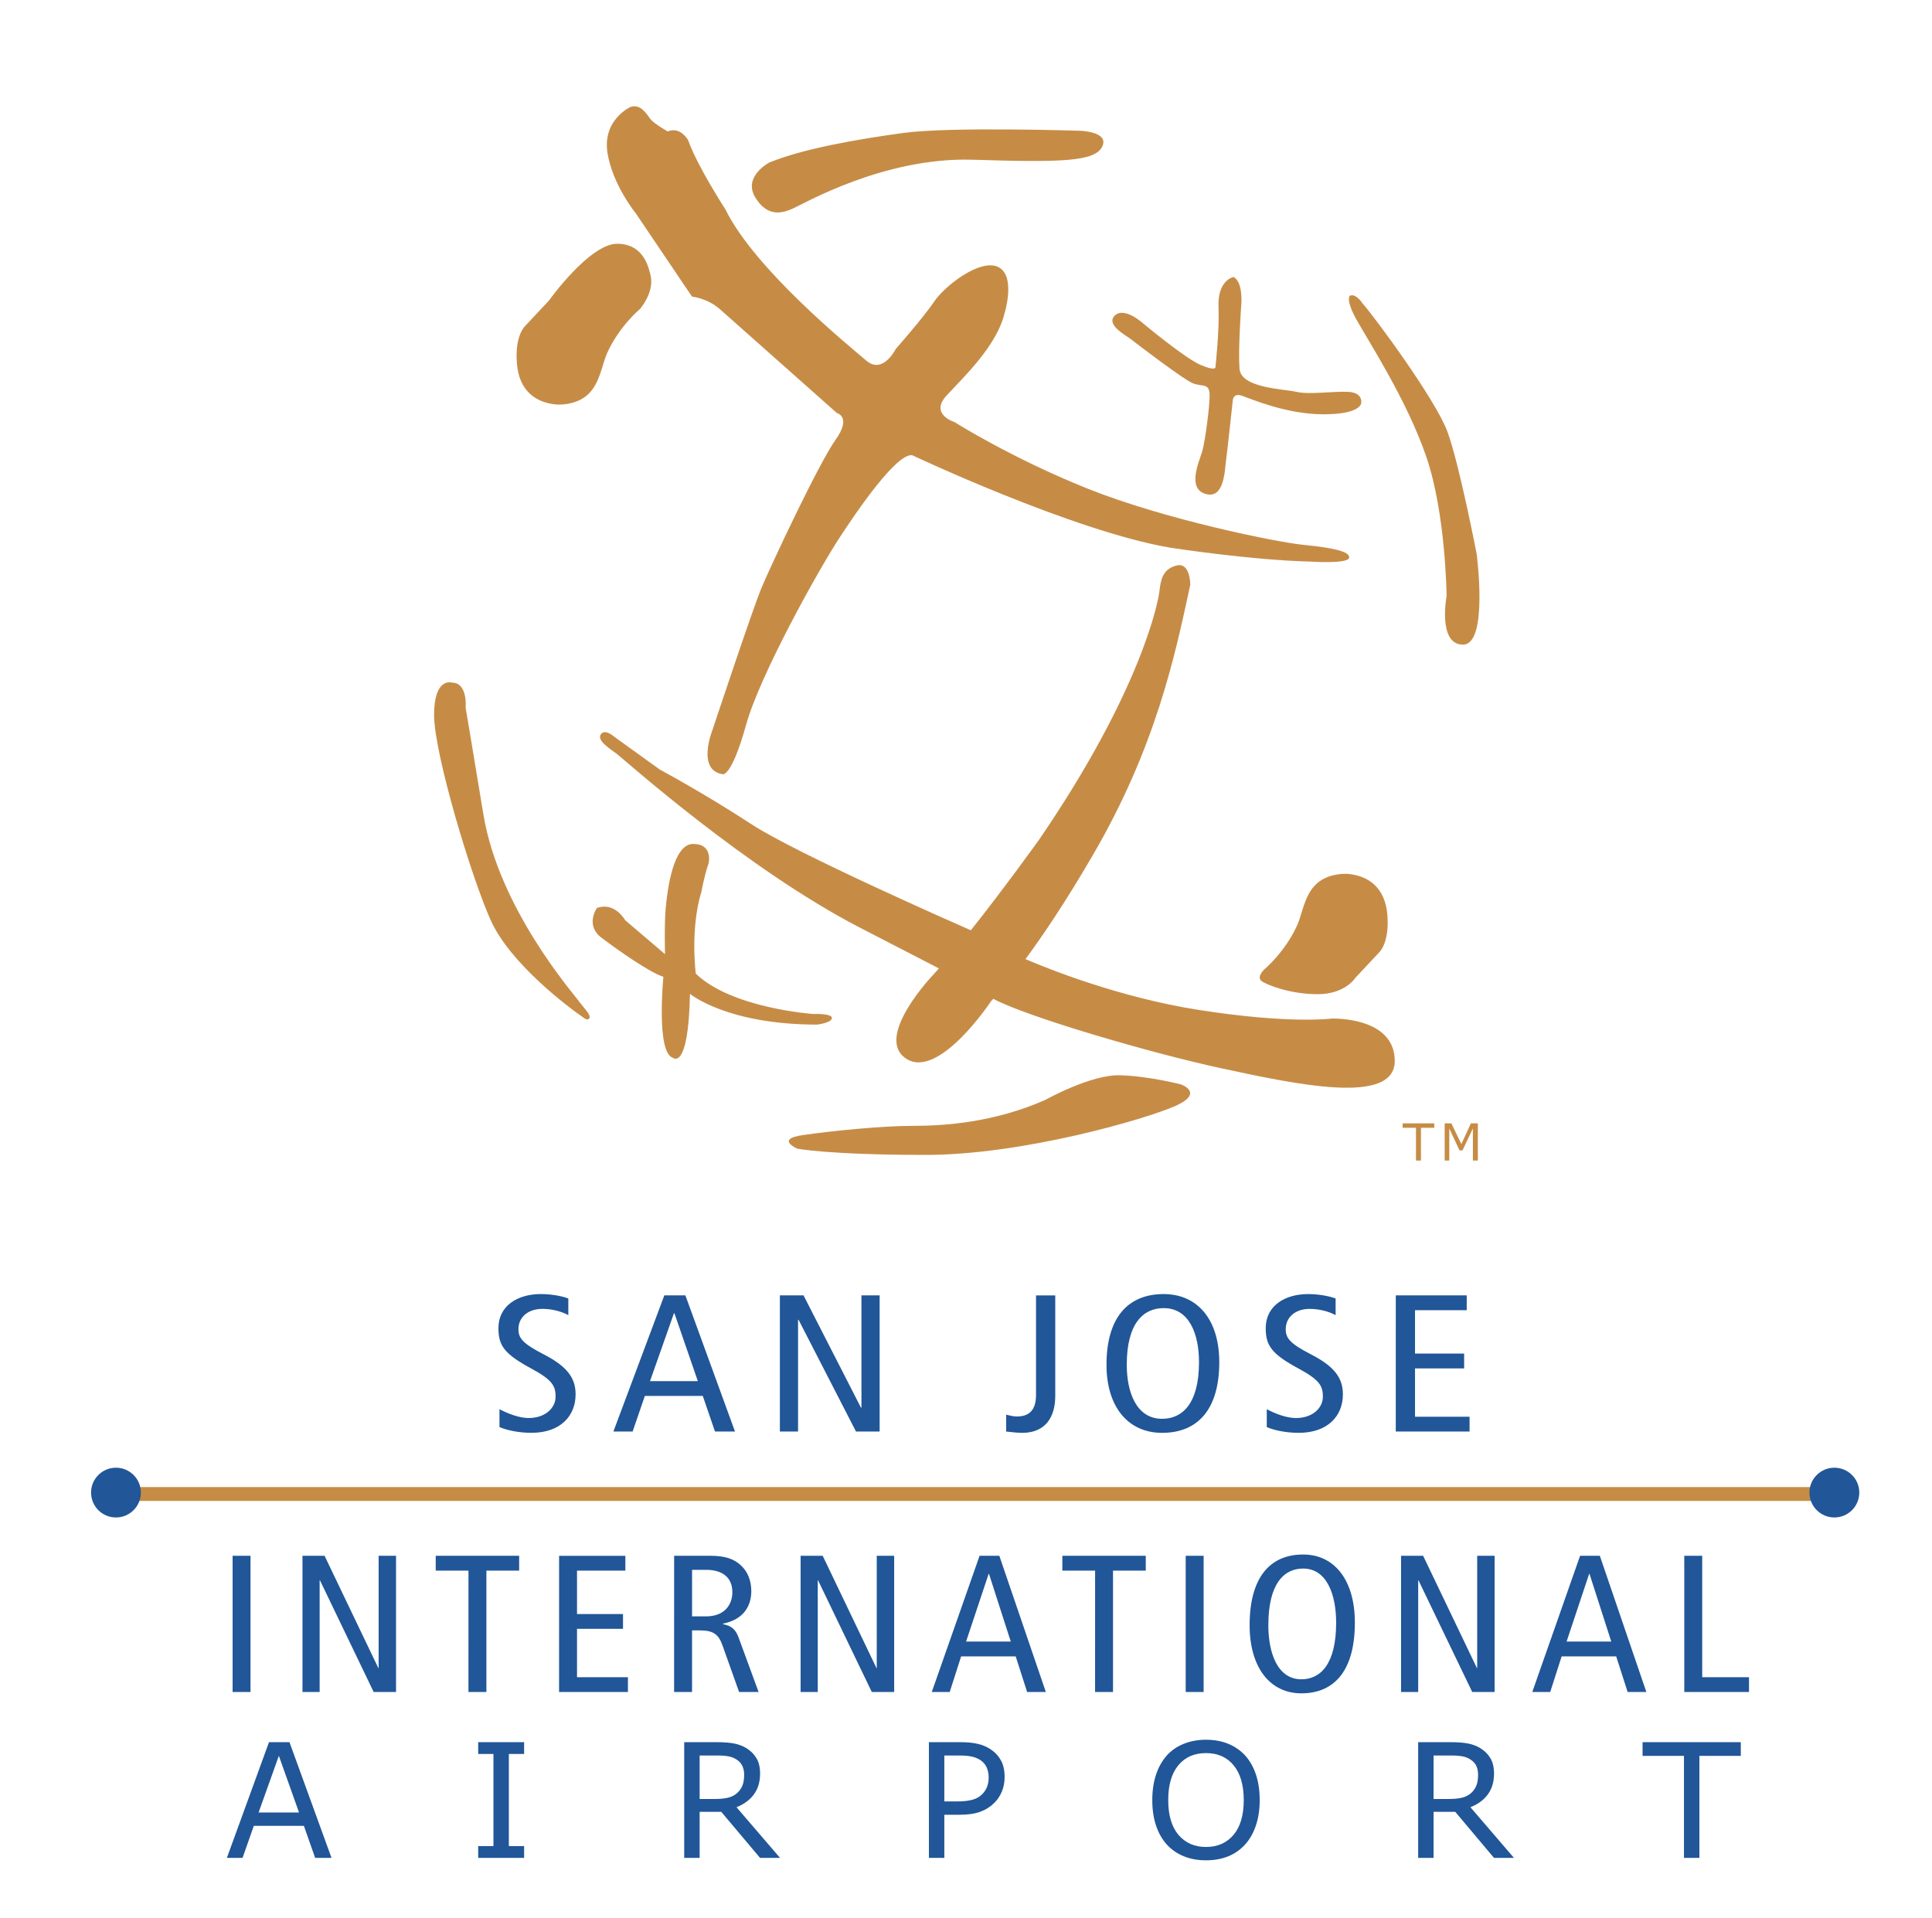 <?xml version="1.0" encoding="UTF-8" standalone="no"?>
<!-- Created with Inkscape (http://www.inkscape.org/) -->

<svg
   width="116.327"
   height="115.478"
   viewBox="0 0 30.778 30.554"
   version="1.1"
   id="svg1"
   inkscape:version="1.3.2 (091e20e, 2023-11-25)"
   sodipodi:docname="San Jose International Airport logo, 1999.svg"
   xmlns:inkscape="http://www.inkscape.org/namespaces/inkscape"
   xmlns:sodipodi="http://sodipodi.sourceforge.net/DTD/sodipodi-0.dtd"
   xmlns="http://www.w3.org/2000/svg"
   xmlns:svg="http://www.w3.org/2000/svg">
  <sodipodi:namedview
     id="namedview1"
     pagecolor="#ffffff"
     bordercolor="#666666"
     borderopacity="1.0"
     inkscape:showpageshadow="2"
     inkscape:pageopacity="0.0"
     inkscape:pagecheckerboard="0"
     inkscape:deskcolor="#d1d1d1"
     inkscape:document-units="px"
     inkscape:zoom="2.8284271"
     inkscape:cx="44.194174"
     inkscape:cy="48.083261"
     inkscape:window-width="1728"
     inkscape:window-height="1051"
     inkscape:window-x="0"
     inkscape:window-y="38"
     inkscape:window-maximized="1"
     inkscape:current-layer="layer1" />
  <defs
     id="defs1" />
  <g
     inkscape:label="Tầng Lớp 1"
     inkscape:groupmode="layer"
     id="layer1"
     transform="translate(-226.219,-46.302)">
    <g
       id="g20"
       transform="matrix(0.265,0,0,0.265,131.342,-178.986)">
      <path
         id="path3"
         d="M 274.815,88.363 H 350.94 V 87.738 H 274.815 Z"
         style="fill:#c68c46;fill-opacity:1;fill-rule:nonzero;stroke:none"
         transform="matrix(1.333,0,0,-1.333,0,1057.333)" />
      <path
         id="path4"
         d="m 274.94,88.115 c 0,-0.621 -0.505,-1.123 -1.124,-1.123 -0.621,0 -1.123,0.502 -1.123,1.123 0,0.619 0.502,1.121 1.123,1.121 0.619,0 1.124,-0.502 1.124,-1.121"
         style="fill:#215698;fill-opacity:1;fill-rule:nonzero;stroke:none"
         transform="matrix(1.333,0,0,-1.333,0,1057.333)" />
      <path
         id="path5"
         d="m 352.438,88.115 c 0,-0.621 -0.504,-1.123 -1.123,-1.123 -0.62,0 -1.125,0.502 -1.125,1.123 0,0.619 0.505,1.121 1.125,1.121 0.619,0 1.123,-0.502 1.123,-1.121"
         style="fill:#215698;fill-opacity:1;fill-rule:nonzero;stroke:none"
         transform="matrix(1.333,0,0,-1.333,0,1057.333)" />
      <path
         id="path6"
         d="m 289.586,123.508 c 0,0 0.199,-1.155 0.803,-4.821 0.697,-4.195 3.98,-7.97 4.242,-8.332 0.262,-0.359 0.615,-0.693 0.541,-0.835 -0.072,-0.147 -0.252,0 -0.252,0 -0.693,0.476 -3.32,2.443 -4.205,4.41 -0.885,1.97 -2.553,7.527 -2.553,9.254 0,1.722 0.805,1.461 0.805,1.461 0.726,0 0.619,-1.137 0.619,-1.137 z m 5.92,-9.028 c 0,0 -0.551,-0.775 0.217,-1.351 0.769,-0.576 2.166,-1.561 2.781,-1.752 0,0 -0.336,-3.438 0.432,-3.654 0,0 0.697,-0.623 0.767,2.886 0,0 1.651,-1.388 5.74,-1.388 0,0 0.661,0.08 0.661,0.299 0,0.214 -0.84,0.179 -0.84,0.179 0,0 -3.686,0.254 -5.299,1.822 0,0 -0.262,2.012 0.254,3.692 0,0 0.133,0.738 0.324,1.281 0,0 0.215,0.875 -0.695,0.875 -0.912,0 -1.164,-2.084 -1.239,-2.889 -0.07,-0.8 -0.031,-2.082 -0.031,-2.082 l -1.799,1.532 c 0,0 -0.466,0.843 -1.273,0.55 z m 14.252,-9.826 c -1.416,0 -3.727,-0.234 -4.973,-0.418 -1.246,-0.176 -0.242,-0.611 -0.242,-0.611 0,0 1.414,-0.281 5.803,-0.281 4.383,0 9.953,1.625 11.261,2.213 1.309,0.588 0.245,0.964 0.245,0.964 0,0.001 -1.454,0.381 -2.764,0.414 -1.307,0.038 -3.357,-1.109 -3.357,-1.109 -2.321,-1.025 -4.555,-1.172 -5.973,-1.172 z m 15.838,7.049 c 0,0 -0.352,-0.336 -0.117,-0.516 0.234,-0.177 1.291,-0.595 2.535,-0.595 1.244,0 1.697,0.738 1.697,0.738 l 1.074,1.147 c 0,0 0.469,0.416 0.371,1.681 -0.101,1.26 -0.867,1.77 -1.761,1.858 -0.305,0.025 -1.012,-0.026 -1.459,-0.469 -0.526,-0.496 -0.623,-1.346 -0.842,-1.832 -0.551,-1.229 -1.498,-2.012 -1.498,-2.012 z m 3.043,-2.211 c 0,0 -1.908,-0.254 -6.032,0.397 -3.515,0.556 -6.697,1.822 -7.773,2.285 0.772,1.045 1.807,2.572 3.043,4.699 2.826,4.854 3.693,8.945 4.389,12.186 0,0 0.007,1.037 -0.631,0.865 -0.643,-0.172 -0.703,-0.696 -0.76,-1.156 -0.051,-0.458 -0.801,-4.442 -5.422,-11.2 0,0 -1.562,-2.181 -3.082,-4.093 -0.473,0.205 -7.879,3.46 -9.906,4.789 -2.094,1.371 -4.115,2.455 -4.115,2.455 l -2.057,1.48 c 0,0 -0.432,0.395 -0.615,0.106 -0.18,-0.287 0.433,-0.649 0.758,-0.901 0.324,-0.252 5.814,-5.16 10.904,-7.797 1.635,-0.847 2.783,-1.439 3.59,-1.853 -0.078,-0.09 -0.158,-0.178 -0.233,-0.26 0,0 -2.726,-2.834 -1.246,-3.809 1.479,-0.974 3.844,2.61 3.844,2.61 0,0 0.029,0.031 0.09,0.088 1.492,-0.805 7.074,-2.44 10.271,-3.131 3.358,-0.721 7.832,-1.695 7.832,0.328 0,2.022 -2.849,1.912 -2.849,1.912 z m -31.182,32.012 c 0,0 0.643,0.738 0.471,1.496 -0.072,0.279 -0.264,1.437 -1.51,1.437 -1.246,0 -3.076,-2.562 -3.076,-2.562 l -1.074,-1.148 c 0,0 -0.471,-0.417 -0.371,-1.68 0.099,-1.262 0.865,-1.77 1.759,-1.858 0.309,-0.027 1.01,0.026 1.463,0.469 0.524,0.496 0.625,1.344 0.84,1.832 0.551,1.231 1.498,2.014 1.498,2.014 z m 5.82,6.596 c 0,0 -1.199,-0.633 -0.63,-1.571 0.568,-0.937 1.253,-0.693 1.697,-0.504 0.441,0.188 4.088,2.328 8.113,2.202 4.024,-0.127 5.512,-0.083 5.84,0.595 0.322,0.678 -1.004,0.711 -1.004,0.711 0,0 -5.838,0.192 -7.967,-0.098 -2.131,-0.291 -4.523,-0.712 -6.049,-1.335 z m 20.938,-5.162 c 0,0 -0.74,-0.135 -0.674,-1.391 0.041,-1.008 -0.139,-2.672 -0.139,-2.672 0,0 0.036,-0.205 -0.677,0.1 -0.711,0.308 -2.573,1.861 -2.573,1.861 0,0 -0.839,0.773 -1.281,0.371 -0.441,-0.408 0.49,-0.902 0.68,-1.047 0.297,-0.228 2.463,-1.894 2.869,-2.031 0.404,-0.137 0.676,0.008 0.715,-0.436 0.033,-0.441 -0.201,-2.201 -0.336,-2.642 -0.137,-0.444 -0.69,-1.655 0.162,-1.899 0.85,-0.24 0.857,1.086 0.92,1.528 0.062,0.441 0.299,2.67 0.299,2.67 0,0 0,0.371 0.404,0.236 0.408,-0.135 1.996,-0.84 3.691,-0.84 1.7,0 1.7,0.506 1.7,0.506 0,0 0.097,0.469 -0.58,0.506 -0.676,0.035 -1.76,-0.135 -2.338,0 -0.576,0.133 -2.508,0.164 -2.571,1.045 -0.064,0.888 0.071,2.744 0.071,2.744 0,0 0.136,1.146 -0.342,1.391 z m 5.244,-0.848 c 0,0 -0.201,-0.172 0.309,-1.084 0.502,-0.912 2.271,-3.619 3.148,-6.19 0.875,-2.572 0.91,-6.263 0.91,-6.263 0,0 -0.414,-2.196 0.74,-2.196 1.157,0 0.616,4.09 0.616,4.09 0,0 -0.78,4.051 -1.319,5.516 -0.541,1.461 -3.285,5.172 -3.826,5.783 0,0 -0.308,0.479 -0.578,0.344 z m -32.436,8.519 c 0,0 -1.279,-0.576 -1.039,-2.082 0.235,-1.445 1.276,-2.718 1.276,-2.718 l 2.535,-3.756 c 0,0 0.693,-0.063 1.273,-0.58 0.575,-0.512 5.26,-4.67 5.26,-4.67 0,0 0.686,-0.166 -0.062,-1.211 -0.75,-1.049 -2.944,-5.723 -3.35,-6.705 -0.406,-0.985 -2.191,-6.356 -2.191,-6.356 0,0 -0.75,-1.847 0.461,-2.019 0,0 0.392,-0.119 1.037,2.191 0.638,2.313 3.293,7.039 4.16,8.377 0.865,1.336 2.652,3.936 3.348,3.818 0,0 7.209,-3.404 11.605,-4.164 0,0 3.656,-0.568 6.363,-0.631 0,0 1.678,-0.117 1.731,0.172 0.056,0.291 -0.801,0.459 -2.02,0.578 -1.219,0.116 -6.299,1.149 -9.763,2.536 -3.465,1.388 -6.012,3.005 -6.012,3.005 0,0 -1.156,0.352 -0.344,1.215 0.813,0.871 2.256,2.252 2.6,3.696 0,0 0.525,1.687 -0.287,2.084 -0.817,0.398 -2.428,-0.868 -2.889,-1.561 -0.463,-0.693 -1.733,-2.137 -1.733,-2.137 0,0 -0.58,-1.166 -1.326,-0.525 -0.747,0.639 -5.029,4.113 -6.355,6.822 0,0 -1.272,1.959 -1.678,3.115 0,0.001 -0.344,0.639 -0.922,0.401 0,0 -0.601,0.328 -0.785,0.562 -0.18,0.235 -0.432,0.69 -0.893,0.543 z m 36.249,-46.041 h -0.602 v -1.478 h -0.225 v 1.478 h -0.601 v 0.2 h 1.428 z m 1.964,-1.478 h -0.224 v 1.445 l -0.469,-0.988 h -0.135 l -0.461,0.988 v -1.445 h -0.207 v 1.678 h 0.301 l 0.451,-0.936 0.43,0.936 h 0.314 v -1.678"
         style="fill:#c68c46;fill-opacity:1;fill-rule:nonzero;stroke:none"
         transform="matrix(1.333,0,0,-1.333,0,1057.333)" />
      <path
         id="path7"
         d="m 3.597,-6.712 c -0.305,-0.131 -0.797,-0.223 -1.242,-0.223 -1.043,0 -1.91,0.59 -1.91,1.717 0,0.891 0.27,1.311 1.512,2.058 0.926,0.564 1.066,0.865 1.066,1.402 0,0.55 -0.445,1.075 -1.219,1.075 -0.41,0 -0.914,-0.21 -1.312,-0.446 v 0.904 c 0.363,0.17 0.891,0.288 1.441,0.288 1.312,0 1.992,-0.852 1.992,-1.94 0,-0.799 -0.352,-1.389 -1.418,-2.005 -0.984,-0.564 -1.16,-0.839 -1.16,-1.284 0,-0.59 0.422,-1.022 1.078,-1.022 0.422,0 0.844,0.118 1.172,0.315 z m 4.33,-0.157 -2.297,6.868 H 6.497 L 7.048,-1.797 h 2.613 l 0.551,1.796 h 0.902 L 8.876,-6.869 Z m -0.645,4.325 1.078,-3.421 h 0.023 l 1.055,3.421 z m 5.856,2.543 h 0.82 V -5.637 h 0.023 l 2.59,5.636 h 1.066 V -6.869 h -0.82 v 5.662 h -0.023 l -2.59,-5.662 h -1.066 z m 10.204,0 c 0.234,0.026 0.492,0.066 0.727,0.066 1.031,0 1.488,-0.773 1.488,-1.861 v -5.072 h -0.867 v 5.02 c 0,0.721 -0.27,1.088 -0.867,1.088 -0.164,0 -0.328,-0.052 -0.48,-0.092 z m 4.526,-3.368 c 0,2.123 0.973,3.434 2.508,3.434 1.617,0 2.578,-1.193 2.578,-3.565 0,-2.136 -0.973,-3.434 -2.508,-3.434 -1.617,0 -2.578,1.193 -2.578,3.565 z m 0.914,0 c 0,-2.11 0.762,-2.857 1.664,-2.857 1.172,0 1.594,1.337 1.594,2.726 0,2.11 -0.762,2.857 -1.664,2.857 -1.16,0 -1.594,-1.337 -1.594,-2.726 z m 9.419,-3.342 c -0.305,-0.131 -0.797,-0.223 -1.242,-0.223 -1.043,0 -1.91,0.59 -1.91,1.717 0,0.891 0.27,1.311 1.512,2.058 0.926,0.564 1.066,0.865 1.066,1.402 0,0.55 -0.445,1.075 -1.219,1.075 -0.41,0 -0.914,-0.21 -1.312,-0.446 v 0.904 c 0.363,0.17 0.891,0.288 1.441,0.288 1.312,0 1.992,-0.852 1.992,-1.94 0,-0.799 -0.352,-1.389 -1.418,-2.005 -0.984,-0.564 -1.16,-0.839 -1.16,-1.284 0,-0.59 0.422,-1.022 1.078,-1.022 0.422,0 0.844,0.118 1.172,0.315 z m 2.713,6.71 h 3.328 V -0.748 H 41.782 V -3.186 h 2.215 v -0.747 h -2.215 v -2.189 h 2.332 v -0.747 h -3.199 z m 0,0"
         style="fill:#215698;fill-opacity:1;fill-rule:nonzero;stroke:none"
         aria-label="SAN JOSE"
         transform="matrix(1.333,0,0,1.192,387.396,936.208)" />
      <path
         id="path8"
         d="M 0.715,-9.8214183e-6 H 1.523 V -6.433 H 0.715 Z m 3.152,0 H 4.641 V -5.279 h 0.012 L 7.078,-9.8214183e-6 H 8.086 V -6.433 H 7.301 v 5.304 H 7.289 L 4.863,-6.433 H 3.867 Z m 7.485,0 h 0.809 V -5.733 h 1.477 V -6.433 H 9.876 v 0.7 h 1.477 z m 4.087,0 h 3.105 V -0.7 H 16.248 V -2.983 h 2.074 v -0.7 h -2.074 v -2.05 h 2.18 v -0.7 h -2.988 z m 5.188,0 h 0.809 V -2.91 h 0.363 c 0.609,0 0.844,0.196 1.02,0.737 L 23.558,-9.8214183e-6 h 0.879 L 23.534,-2.578 C 23.405,-2.946 23.218,-3.131 22.831,-3.204 v -0.025 c 0.949,-0.196 1.277,-0.859 1.277,-1.535 0,-0.479 -0.152,-0.921 -0.48,-1.228 -0.293,-0.282 -0.68,-0.442 -1.359,-0.442 H 20.628 Z M 21.437,-5.77 h 0.645 c 0.703,0 1.172,0.344 1.172,1.056 0,0.565 -0.328,1.142 -1.195,1.142 H 21.437 Z M 26.332,-9.8214183e-6 h 0.773 V -5.279 h 0.012 l 2.426,5.279 h 1.008 V -6.433 h -0.785 v 5.304 h -0.012 L 27.328,-6.433 H 26.332 Z M 34.403,-6.433 32.247,-9.8214183e-6 H 33.056 L 33.571,-1.682 h 2.461 L 36.548,-9.8214183e-6 h 0.844 L 35.294,-6.433 Z m -0.609,4.051 1.02,-3.204 h 0.012 l 0.984,3.204 z M 39.612,-9.8214183e-6 h 0.809 V -5.733 h 1.477 v -0.7 h -3.762 v 0.7 h 1.477 z m 4.087,0 h 0.809 V -6.433 H 43.699 Z M 46.582,-3.155 c 0,1.989 0.914,3.217 2.332,3.217 1.523,0 2.414,-1.117 2.414,-3.339 0,-2.001 -0.914,-3.217 -2.332,-3.217 -1.523,0 -2.414,1.117 -2.414,3.339 z m 0.844,0 c 0,-1.977 0.715,-2.676 1.57,-2.676 1.078,0 1.488,1.252 1.488,2.554 0,1.977 -0.715,2.676 -1.57,2.676 -1.078,0 -1.488,-1.252 -1.488,-2.554 z M 53.411,-9.8214183e-6 h 0.773 V -5.279 h 0.012 l 2.426,5.279 h 1.008 V -6.433 h -0.785 v 5.304 h -0.012 l -2.426,-5.304 H 53.411 Z M 61.485,-6.433 59.329,-9.8214183e-6 h 0.809 L 60.653,-1.682 h 2.461 L 63.63,-9.8214183e-6 h 0.844 L 62.376,-6.433 Z m -0.609,4.051 1.02,-3.204 h 0.012 l 0.984,3.204 z M 66.185,-9.8214183e-6 h 2.918 V -0.7 H 66.993 V -6.433 h -0.809 z m 0,0"
         style="fill:#215698;fill-opacity:1;fill-rule:nonzero;stroke:none"
         aria-label="INTERNATIONAL"
         transform="matrix(1.333,0,0,1.273,371.055,951.867)" />
      <path
         id="path9"
         d="m 280.248,73.685 0.914,2.557 0.91,-2.557 z m 1.393,3.172 h -0.924 l -1.899,-5.218 h 0.707 l 0.508,1.445 h 2.258 l 0.508,-1.445 h 0.738 l -1.896,5.218"
         style="fill:#215698;fill-opacity:1;fill-rule:nonzero;stroke:none"
         transform="matrix(1.333,0,0,-1.333,0,1057.333)" />
      <path
         id="path10"
         d="m 292.223,71.639 h -2.071 v 0.531 h 0.688 v 4.156 h -0.688 v 0.531 h 2.071 v -0.531 h -0.688 V 72.17 h 0.688 v -0.531"
         style="fill:#215698;fill-opacity:1;fill-rule:nonzero;stroke:none"
         transform="matrix(1.333,0,0,-1.333,0,1057.333)" />
      <path
         id="path11"
         d="m 302.07,74.904 c -0.05,-0.127 -0.129,-0.238 -0.234,-0.336 -0.113,-0.105 -0.254,-0.177 -0.418,-0.215 -0.164,-0.039 -0.355,-0.058 -0.576,-0.058 h -0.703 v 1.961 h 0.818 c 0.188,0 0.352,-0.014 0.49,-0.039 0.137,-0.028 0.258,-0.074 0.358,-0.143 0.123,-0.078 0.209,-0.176 0.261,-0.291 0.053,-0.115 0.081,-0.246 0.081,-0.395 0,-0.197 -0.026,-0.357 -0.077,-0.484 z m -0.269,-0.98 c 0.33,0.129 0.592,0.319 0.781,0.572 0.188,0.254 0.283,0.568 0.283,0.943 0,0.279 -0.052,0.508 -0.16,0.689 -0.105,0.181 -0.254,0.331 -0.443,0.45 -0.168,0.105 -0.358,0.178 -0.569,0.219 -0.209,0.041 -0.472,0.06 -0.789,0.06 h -1.461 v -5.218 h 0.696 v 2.078 h 0.974 l 1.75,-2.078 h 0.901 l -1.963,2.285"
         style="fill:#215698;fill-opacity:1;fill-rule:nonzero;stroke:none"
         transform="matrix(1.333,0,0,-1.333,0,1057.333)" />
      <path
         id="path12"
         d="m 313.104,74.851 c -0.045,-0.124 -0.123,-0.241 -0.233,-0.352 -0.109,-0.108 -0.252,-0.189 -0.428,-0.238 -0.175,-0.05 -0.404,-0.076 -0.683,-0.076 h -0.586 v 2.071 h 0.687 c 0.219,0 0.401,-0.016 0.545,-0.047 0.145,-0.031 0.272,-0.082 0.385,-0.154 0.129,-0.084 0.225,-0.192 0.287,-0.325 0.063,-0.131 0.096,-0.287 0.096,-0.465 0,-0.154 -0.024,-0.291 -0.07,-0.414 z m 0.625,1.183 c -0.11,0.198 -0.262,0.364 -0.461,0.497 -0.168,0.114 -0.362,0.196 -0.578,0.248 -0.217,0.053 -0.483,0.078 -0.795,0.078 h -1.416 v -5.218 h 0.695 v 1.945 h 0.693 c 0.373,0 0.682,0.045 0.928,0.135 0.246,0.09 0.457,0.225 0.639,0.405 0.144,0.146 0.256,0.315 0.338,0.514 0.08,0.197 0.121,0.411 0.121,0.643 0,0.303 -0.055,0.555 -0.164,0.753"
         style="fill:#215698;fill-opacity:1;fill-rule:nonzero;stroke:none"
         transform="matrix(1.333,0,0,-1.333,0,1057.333)" />
      <path
         id="path13"
         d="m 324.217,72.676 c -0.309,-0.363 -0.721,-0.545 -1.24,-0.545 -0.52,0 -0.934,0.182 -1.243,0.545 -0.308,0.363 -0.462,0.886 -0.462,1.57 0,0.678 0.15,1.2 0.455,1.568 0.302,0.368 0.718,0.551 1.25,0.551 0.525,0 0.941,-0.183 1.244,-0.551 0.304,-0.368 0.457,-0.89 0.457,-1.568 0,-0.684 -0.155,-1.207 -0.461,-1.57 z m -0.236,4.107 c -0.299,0.123 -0.635,0.184 -1.008,0.184 -0.36,0 -0.692,-0.061 -0.996,-0.182 -0.305,-0.121 -0.561,-0.297 -0.766,-0.525 -0.215,-0.242 -0.379,-0.532 -0.49,-0.869 -0.112,-0.337 -0.168,-0.719 -0.168,-1.145 0,-0.432 0.056,-0.816 0.17,-1.152 0.113,-0.337 0.275,-0.621 0.484,-0.852 0.211,-0.232 0.465,-0.408 0.766,-0.53 0.3,-0.122 0.633,-0.183 1,-0.183 0.375,0 0.711,0.061 1.004,0.18 0.293,0.119 0.546,0.297 0.761,0.533 0.207,0.227 0.369,0.51 0.485,0.85 0.115,0.34 0.174,0.724 0.174,1.154 0,0.431 -0.057,0.814 -0.17,1.154 -0.114,0.338 -0.276,0.625 -0.489,0.86 -0.209,0.226 -0.461,0.4 -0.757,0.523"
         style="fill:#215698;fill-opacity:1;fill-rule:nonzero;stroke:none"
         transform="matrix(1.333,0,0,-1.333,0,1057.333)" />
      <path
         id="path14"
         d="m 335.17,74.904 c -0.049,-0.127 -0.127,-0.238 -0.232,-0.336 -0.116,-0.105 -0.256,-0.177 -0.42,-0.215 -0.164,-0.039 -0.356,-0.058 -0.577,-0.058 h -0.703 v 1.961 h 0.821 c 0.187,0 0.349,-0.014 0.488,-0.039 0.139,-0.028 0.258,-0.074 0.357,-0.143 0.123,-0.078 0.211,-0.176 0.264,-0.291 0.053,-0.115 0.078,-0.246 0.078,-0.395 0,-0.197 -0.025,-0.357 -0.076,-0.484 z m -0.27,-0.98 c 0.332,0.129 0.592,0.319 0.782,0.572 0.189,0.254 0.283,0.568 0.283,0.943 0,0.279 -0.053,0.508 -0.16,0.689 -0.106,0.181 -0.254,0.331 -0.444,0.45 -0.168,0.105 -0.357,0.178 -0.566,0.219 -0.211,0.041 -0.475,0.06 -0.789,0.06 h -1.463 v -5.218 h 0.695 v 2.078 h 0.977 l 1.748,-2.078 h 0.9 l -1.963,2.285"
         style="fill:#215698;fill-opacity:1;fill-rule:nonzero;stroke:none"
         transform="matrix(1.333,0,0,-1.333,0,1057.333)" />
      <path
         id="path15"
         d="m 347.094,76.24 h -1.867 v -4.601 h -0.696 v 4.601 h -1.867 v 0.617 h 4.43 V 76.24"
         style="fill:#215698;fill-opacity:1;fill-rule:nonzero;stroke:none"
         transform="matrix(1.333,0,0,-1.333,0,1057.333)" />
    </g>
  </g>
</svg>
